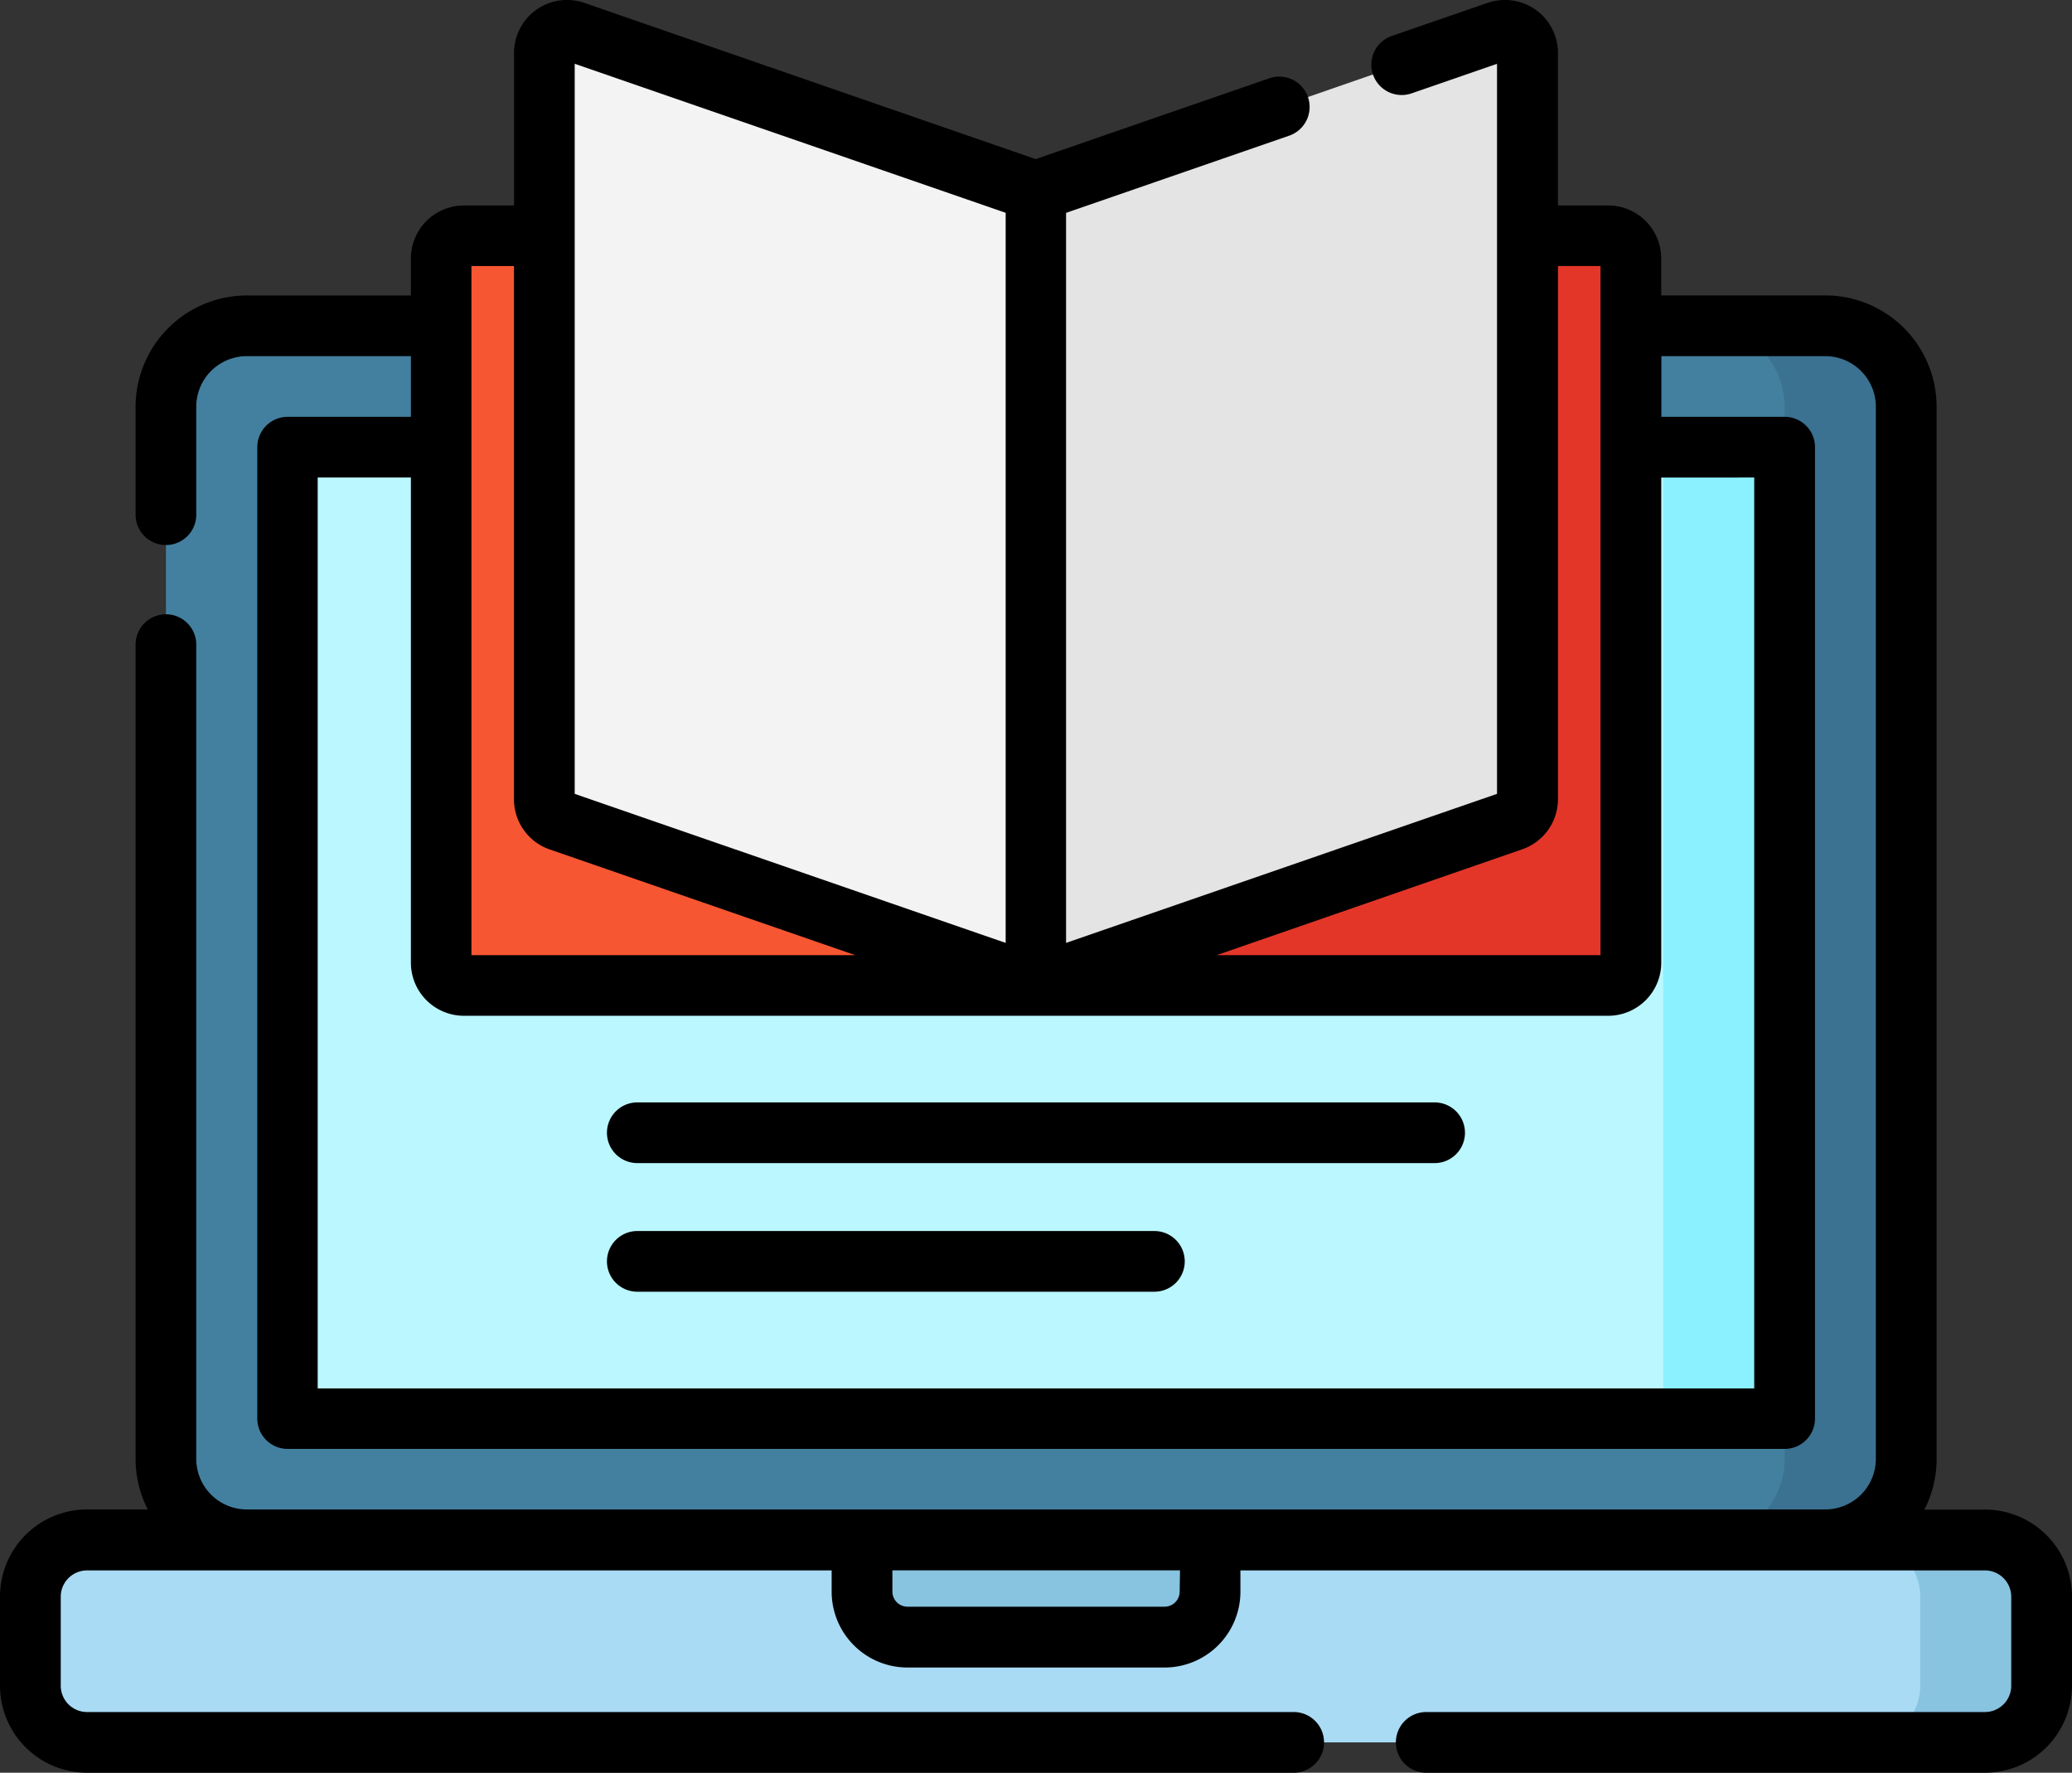 <svg xmlns="http://www.w3.org/2000/svg" width="30.256" height="25.883" viewBox="0 0 30.256 25.883">
  <rect x="0" y="0" width="30.256" height="25.883" fill="#333333" stroke="none"/>
  <g id="online-learning" transform="translate(0 -37)">
    <path id="Path_10482" data-name="Path 10482" d="M36.042,420.455H8.327a.827.827,0,0,1-.827-.827v-1.3a.827.827,0,0,1,.827-.827H36.042a.827.827,0,0,1,.827.827v1.3A.827.827,0,0,1,36.042,420.455Z" transform="translate(-7.057 -358.015)" fill="#a9dbf5"/>
    <path id="Path_10483" data-name="Path 10483" d="M462.273,417.5H460.5a.827.827,0,0,1,.827.827v1.3a.827.827,0,0,1-.827.827h1.773a.827.827,0,0,0,.827-.827v-1.3A.827.827,0,0,0,462.273,417.5Z" transform="translate(-433.287 -358.015)" fill="#88c3e0"/>
    <path id="Path_10484" data-name="Path 10484" d="M65.228,135.227H42.182A1.182,1.182,0,0,1,41,134.046V118.683a1.182,1.182,0,0,1,1.182-1.182H65.228a1.182,1.182,0,0,1,1.182,1.182v15.364A1.182,1.182,0,0,1,65.228,135.227Z" transform="translate(-38.577 -75.743)" fill="#4380a0"/>
    <path id="Path_10485" data-name="Path 10485" d="M423.955,134.046a1.182,1.182,0,0,1-1.182,1.182H421a1.182,1.182,0,0,0,1.182-1.182V118.682A1.182,1.182,0,0,0,421,117.5h1.77a1.182,1.182,0,0,1,1.182,1.182Z" transform="translate(-396.122 -75.743)" fill="#3b7191"/>
    <path id="Path_10486" data-name="Path 10486" d="M92.865,161.682H71V147.5H92.864Z" transform="translate(-66.804 -103.97)" fill="#bbf7ff"/>
    <path id="Path_10487" data-name="Path 10487" d="M410.995,147.5h1.773v14.182h-1.773Z" transform="translate(-386.708 -103.97)" fill="#8bf0ff"/>
    <path id="Path_10488" data-name="Path 10488" d="M117.687,106.185h-8.356a.331.331,0,0,1-.331-.331V95.568a.331.331,0,0,1,.331-.331h8.356Z" transform="translate(-102.559 -54.796)" fill="#f75632"/>
    <path id="Path_10489" data-name="Path 10489" d="M264.356,106.185H256V95.237h8.356a.331.331,0,0,1,.331.331v10.286A.331.331,0,0,1,264.356,106.185Z" transform="translate(-240.872 -54.796)" fill="#e33629"/>
    <path id="Path_10490" data-name="Path 10490" d="M141.692,58.446l-6.956-2.406a.331.331,0,0,1-.223-.313v-10.9a.331.331,0,0,1,.439-.313l6.74,2.331Z" transform="translate(-126.564 -7.057)" fill="#f3f3f3"/>
    <path id="Path_10491" data-name="Path 10491" d="M256,58.446l6.956-2.406a.331.331,0,0,0,.223-.313v-10.9a.331.331,0,0,0-.439-.313L256,46.849Z" transform="translate(-240.872 -7.057)" fill="#e4e4e4"/>
    <path id="Path_10492" data-name="Path 10492" d="M217.418,418.918h-3.755a.664.664,0,0,1-.664-.664V417.5h5.082v.755A.664.664,0,0,1,217.418,418.918Z" transform="translate(-200.413 -358.015)" fill="#88c3e0"/>
    <g id="Group_19715" data-name="Group 19715" transform="translate(0 37)">
      <path id="Path_10493" data-name="Path 10493" d="M28.985,59.042H28.1a1.615,1.615,0,0,0,.179-.739V42.938a1.627,1.627,0,0,0-1.625-1.625H24.258v-.541A.775.775,0,0,0,23.484,40H22.75V37.774a.774.774,0,0,0-1.027-.732l-1.4.483a.443.443,0,0,0,.29.838l1.247-.431V48.591l-6.293,2.176V40.108l3.258-1.127a.443.443,0,0,0-.29-.838l-3.412,1.18L8.533,37.042a.774.774,0,0,0-1.027.732V40H6.772A.775.775,0,0,0,6,40.772v.542H3.6A1.627,1.627,0,0,0,1.98,42.939v1.576a.443.443,0,1,0,.886,0V42.939A.739.739,0,0,1,3.6,42.2H6v.886H4.2a.443.443,0,0,0-.443.443V57.712a.443.443,0,0,0,.443.443H26.06a.443.443,0,0,0,.443-.443V43.529a.443.443,0,0,0-.443-.443h-1.8V42.2h2.393a.739.739,0,0,1,.739.739V58.3a.739.739,0,0,1-.739.739H3.605a.739.739,0,0,1-.739-.739V46.412a.443.443,0,1,0-.886,0V58.3a1.614,1.614,0,0,0,.178.739H1.271A1.272,1.272,0,0,0,0,60.312v1.3a1.272,1.272,0,0,0,1.271,1.271H18.891a.443.443,0,1,0,0-.886H1.271a.385.385,0,0,1-.384-.384v-1.3a.385.385,0,0,1,.384-.384H12.144v.311a1.108,1.108,0,0,0,1.107,1.107h3.755a1.108,1.108,0,0,0,1.107-1.107v-.311H28.985a.385.385,0,0,1,.384.384v1.3a.385.385,0,0,1-.384.384H20.826a.443.443,0,1,0,0,.886h8.159a1.272,1.272,0,0,0,1.271-1.271v-1.3a1.272,1.272,0,0,0-1.271-1.271ZM22.229,49.4a.775.775,0,0,0,.521-.732V40.884h.621V50.946H17.766ZM8.392,37.931l6.293,2.176V50.767L8.392,48.591ZM6.884,40.884h.621v7.786a.775.775,0,0,0,.521.732l4.463,1.544H6.884Zm18.732,3.088v13.3H4.639v-13.3H6v7.085a.775.775,0,0,0,.774.774H23.484a.775.775,0,0,0,.774-.774V43.973ZM17.226,60.239a.221.221,0,0,1-.22.22H13.251a.221.221,0,0,1-.22-.22v-.311h4.2Z" transform="translate(0 -37)"/>
      <path id="Path_10494" data-name="Path 10494" d="M162.075,309.387H150.432a.443.443,0,0,0,0,.886h11.643a.443.443,0,0,0,0-.886Z" transform="translate(-141.126 -293.291)"/>
      <path id="Path_10495" data-name="Path 10495" d="M157.983,341.2h-7.551a.443.443,0,0,0,0,.886h7.551a.443.443,0,0,0,0-.886Z" transform="translate(-141.126 -323.226)"/>
    </g>
  </g>
</svg>
